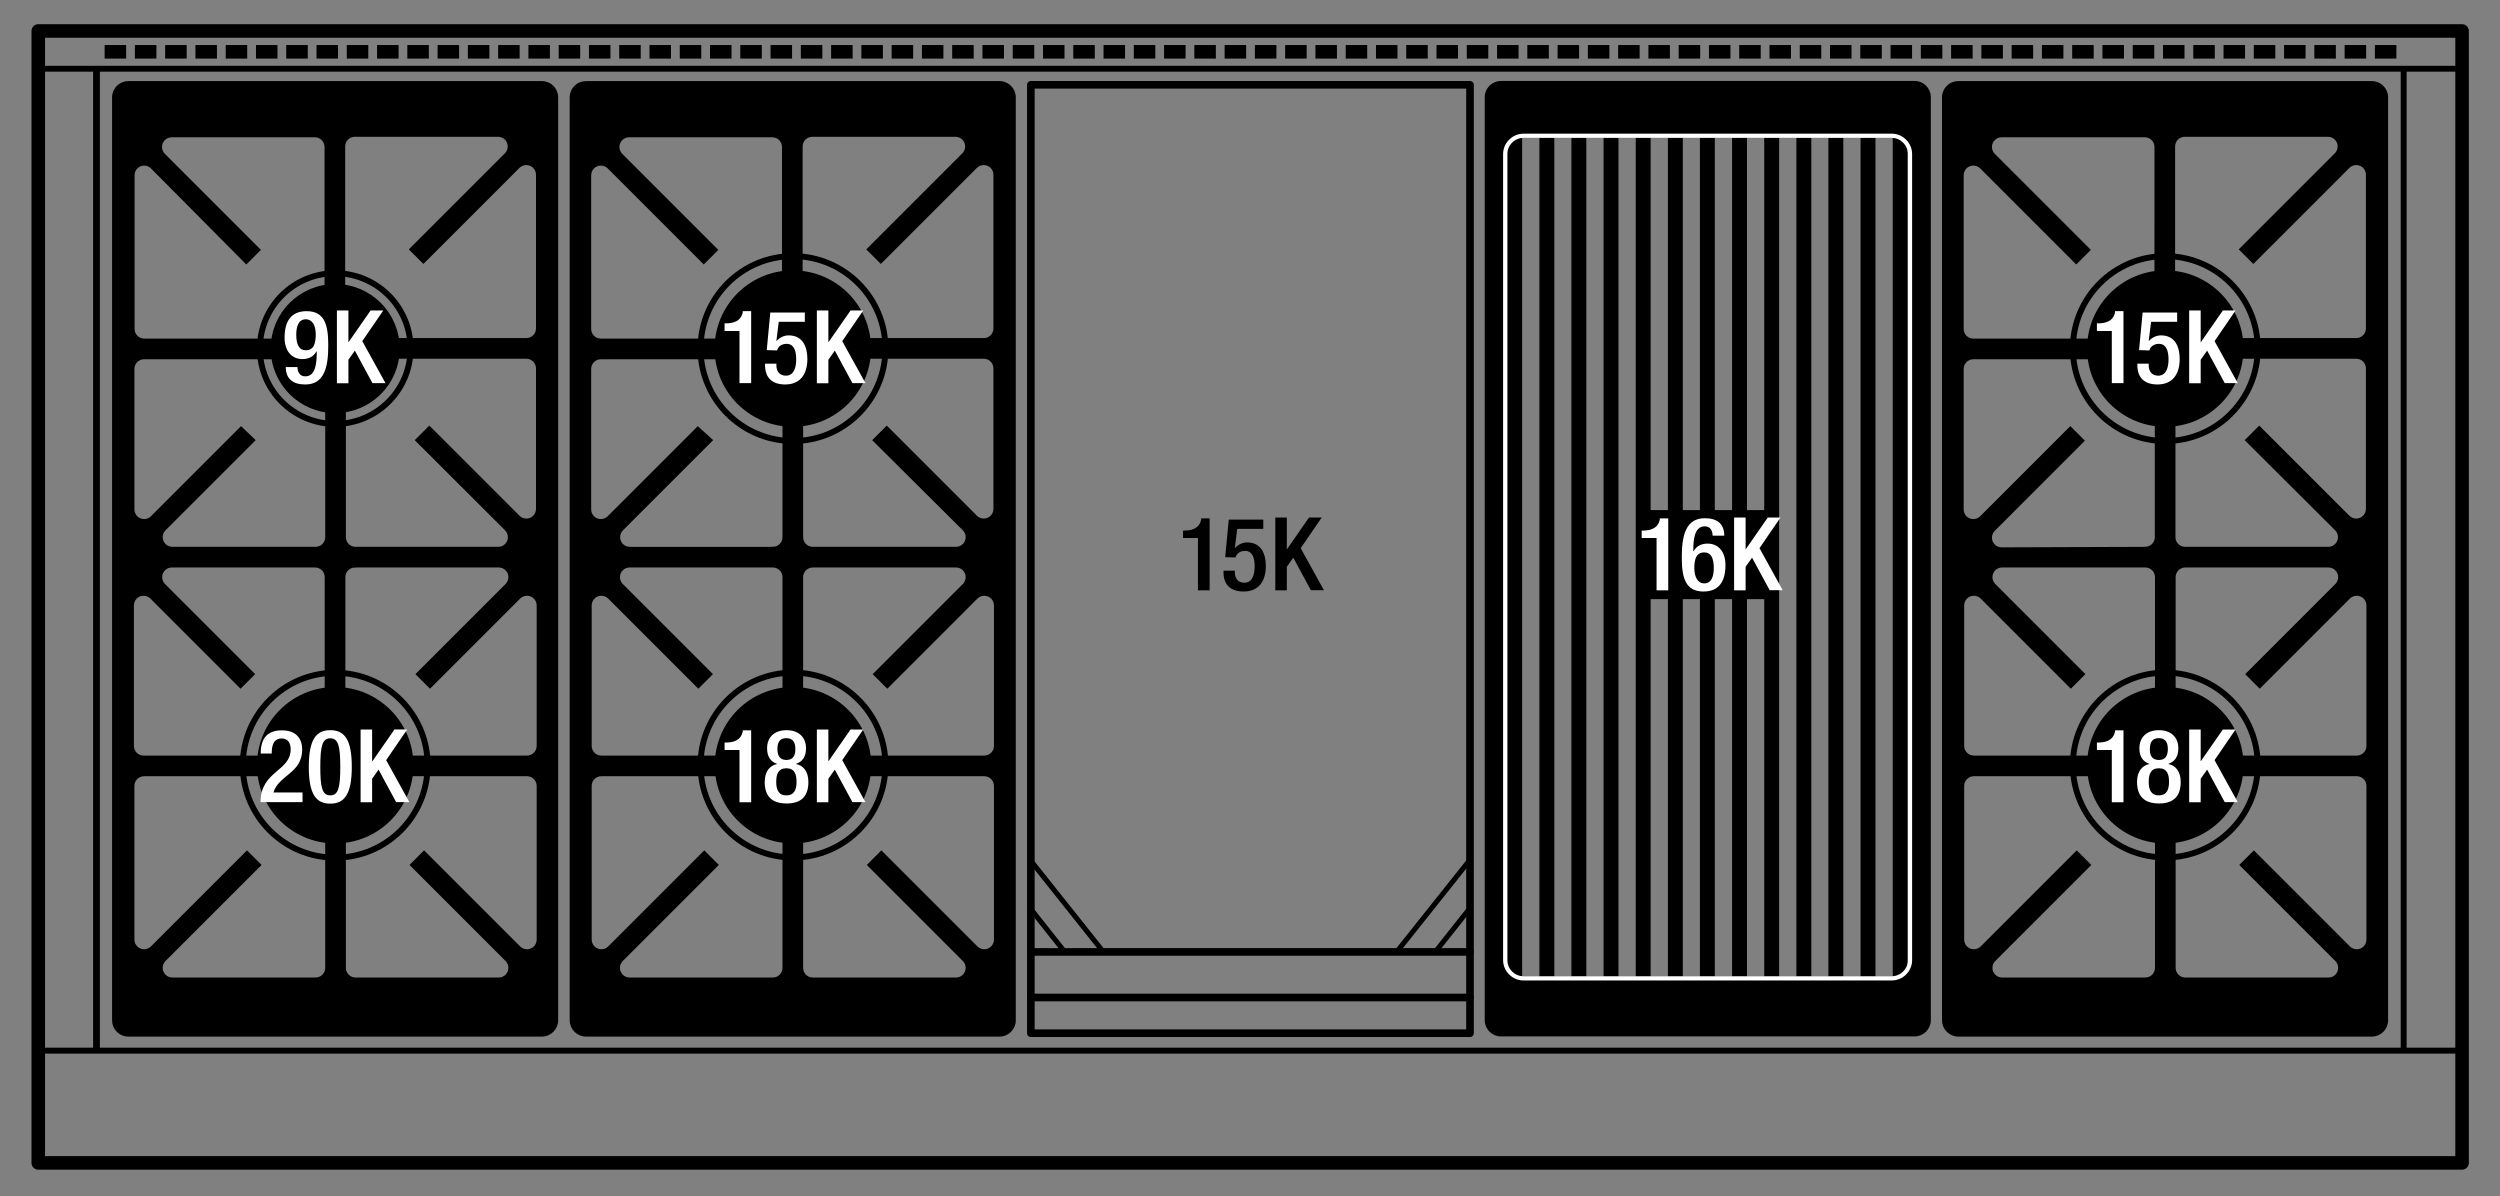<svg xmlns="http://www.w3.org/2000/svg" width="147.67" height="70.67" enable-background="new 0 0 147.67 70.67"><rect width="100%" height="100%" fill="#808080" stroke="none"/><style>.st0,.st1{stroke:#000}.st0{fill:none;stroke-width:.35;stroke-linecap:round;stroke-linejoin:round;stroke-miterlimit:2}.st1{stroke-width:.5}.st3,.st7,.st8{stroke:#000;stroke-width:.2;stroke-miterlimit:2}.st7,.st8{fill:none;stroke-width:.45;stroke-linecap:round;stroke-linejoin:round}.st8{stroke-width:.3}.st11{fill:#fff}</style><g id="Illus"><path class="st0" d="M133.36 45.19c0-3.01-2.44-5.46-5.46-5.46-3.01 0-5.46 2.45-5.46 5.46 0 3.02 2.45 5.46 5.46 5.46 3.02 0 5.46-2.44 5.46-5.46z"/><path class="st1" d="M132.27 45.2c0-2.41-1.96-4.37-4.37-4.37s-4.37 1.95-4.37 4.37c0 2.41 1.95 4.37 4.37 4.37 2.41 0 4.37-1.96 4.37-4.37z"/><path class="st0" d="M133.36 20.59c0 3.01-2.44 5.46-5.46 5.46-3.01 0-5.46-2.45-5.46-5.46 0-3.02 2.45-5.46 5.46-5.46 3.02 0 5.46 2.45 5.46 5.46z"/><path class="st1" d="M132.27 20.59c0 2.41-1.96 4.37-4.37 4.37s-4.37-1.95-4.37-4.37c0-2.41 1.95-4.37 4.37-4.37 2.41 0 4.37 1.95 4.37 4.37z"/><path class="st0" d="M24.25 20.59c0 2.46-2 4.45-4.45 4.45-2.46 0-4.45-1.99-4.45-4.45s1.99-4.45 4.45-4.45 4.45 1.99 4.45 4.45z"/><path class="st1" d="M23.36 20.59c0 1.97-1.6 3.56-3.56 3.56-1.97 0-3.56-1.6-3.56-3.56 0-1.97 1.59-3.56 3.56-3.56 1.96-.01 3.56 1.59 3.56 3.56z"/><path class="st0" d="M25.26 45.2c0-3.01-2.45-5.46-5.46-5.46s-5.46 2.45-5.46 5.46c0 3.02 2.45 5.46 5.46 5.46 3.02 0 5.46-2.44 5.46-5.46z"/><path class="st1" d="M24.17 45.2c0-2.41-1.96-4.37-4.37-4.37s-4.37 1.95-4.37 4.37c0 2.41 1.95 4.37 4.37 4.37 2.41 0 4.37-1.95 4.37-4.37z"/><polygon points="145.43,68.69 2.26,68.69 2.26,6.5 2.26,1.83 145.43,1.83" style="fill:none;stroke:#000;stroke-width:.5;stroke-linecap:round;stroke-linejoin:round;stroke-miterlimit:2"/><line class="st0" x1="2.49" y1="4.06" x2="145.38" y2="4.06"/><line class="st0" x1="2.18" y1="62.06" x2="145.38" y2="62.06"/><path class="st3" d="M32.01 61.13H7.58c-.48 0-.86-.39-.86-.86V5.75c0-.48.39-.86.86-.86h24.43c.48 0 .86.39.86.86v54.52c0 .47-.39.86-.86.86zM29.43 32.4c.37 0 .67-.3.67-.67 0-.18-.07-.34-.18-.46L24.64 26l.72-.72 5.26 5.26c.12.12.29.19.47.19.37 0 .67-.3.67-.67v-8.3c0-.37-.3-.67-.67-.67h-8.83v-1.02h8.83c.37 0 .67-.3.67-.67v-9.08c0-.37-.3-.67-.67-.67-.18 0-.35.07-.47.19l-5.61 5.61-.72-.72 5.62-5.62c.11-.12.18-.28.18-.46 0-.37-.3-.67-.67-.67h-8.46c-.37 0-.67.3-.67.67v9.39h-1.02V8.68c0-.37-.3-.67-.67-.67h-8.46c-.37 0-.67.3-.67.67 0 .18.07.34.18.46l5.62 5.62-.72.72-5.57-5.61c-.12-.12-.28-.19-.46-.19-.37 0-.67.3-.67.67v9.08c0 .37.3.67.67.67h8.83v1.02H8.51c-.37 0-.67.3-.67.67v8.3c0 .37.3.67.67.67.18 0 .35-.07.47-.19l5.26-5.26.72.69-5.27 5.27c-.11.12-.18.28-.18.46 0 .37.3.67.67.67h8.46c.37 0 .67-.3.67-.67v-8.6h1.02v8.6c0 .37.3.67.67.67h8.43zm-8.46 1.02c-.37 0-.67.3-.67.67v8.6h-1.02v-8.6c0-.37-.3-.67-.67-.67h-8.46c-.37 0-.67.3-.67.67 0 .18.07.34.18.46l5.27 5.27-.72.72-5.26-5.26c-.12-.12-.29-.19-.47-.19-.37 0-.67.3-.67.67v8.3c0 .37.3.67.67.67h8.83v1.02h-8.8c-.37 0-.67.3-.67.67v9.08c0 .37.3.67.67.67.18 0 .35-.07.47-.19l5.61-5.61.72.72-5.62 5.62c-.11.12-.18.28-.18.46 0 .37.3.67.67.67h8.46c.37 0 .67-.3.67-.67v-9.39h1.02v9.39c0 .37.3.67.67.67h8.46c.37 0 .67-.3.67-.67 0-.18-.07-.34-.18-.46l-5.62-5.62.72-.72 5.61 5.61c.12.12.29.19.47.19.37 0 .67-.3.67-.67v-9.08c0-.37-.3-.67-.67-.67H22.3v-1.02h8.83c.37 0 .67-.3.67-.67v-8.3c0-.37-.3-.67-.67-.67-.18 0-.35.07-.47.19l-5.26 5.26-.72-.72 5.27-5.27c.11-.12.18-.28.18-.46 0-.37-.3-.67-.67-.67h-8.49z"/><polygon points="2.26,68.69 145.43,68.69 145.43,6.5 145.43,1.83 2.26,1.83" style="fill:none;stroke:#000;stroke-width:.8;stroke-linecap:round;stroke-linejoin:round;stroke-miterlimit:2"/><line class="st0" x1="141.98" y1="4.12" x2="141.98" y2="61.87"/><line x1="5.7" y1="4.17" x2="5.7" y2="61.87" style="fill:none;stroke:#000;stroke-width:.4;stroke-linecap:round;stroke-linejoin:round;stroke-miterlimit:2"/><path class="st3" d="M114.81 60.27V5.75c0-.48.39-.86.86-.86h24.43c.48 0 .86.39.86.86v54.52c0 .48-.39.86-.86.86h-24.43c-.47 0-.86-.39-.86-.86zm11.9-27.87c.37 0 .67-.3.67-.67v-8.6h1.02v8.6c0 .37.3.67.67.67h8.46c.37 0 .67-.3.67-.67 0-.18-.07-.34-.18-.46L132.73 26l.72-.72 5.26 5.26c.12.12.29.19.47.19.37 0 .67-.3.67-.67v-8.3c0-.37-.3-.67-.67-.67h-8.83v-1.02h8.83c.37 0 .67-.3.67-.67v-9.08c0-.37-.3-.67-.67-.67-.18 0-.35.07-.47.19l-5.61 5.61-.72-.72L138 9.11c.11-.12.18-.28.18-.46 0-.37-.3-.67-.67-.67h-8.46c-.37 0-.67.3-.67.67v9.39h-1.02V8.68c0-.37-.3-.67-.67-.67h-8.46c-.37 0-.67.3-.67.67 0 .18.07.34.18.46l5.62 5.62-.72.72-5.61-5.61c-.12-.12-.29-.19-.47-.19-.37 0-.67.3-.67.67v9.08c0 .37.3.67.67.67h8.83v1.02h-8.83c-.37 0-.67.3-.67.67v8.3c0 .37.3.67.67.67.18 0 .35-.07.47-.19l5.26-5.26.72.72-5.27 5.27c-.11.12-.18.28-.18.46 0 .37.3.67.67.67l8.48-.03zm-8.45 1.02c-.37 0-.67.3-.67.67 0 .18.07.34.18.46l5.27 5.27-.72.72-5.26-5.26c-.12-.12-.29-.19-.47-.19-.37 0-.67.3-.67.67v8.3c0 .37.3.67.67.67h8.83v1.02h-8.83c-.37 0-.67.3-.67.67v9.08c0 .37.3.67.67.67.18 0 .35-.07.47-.19l5.61-5.61.72.72-5.62 5.62c-.11.12-.18.28-.18.46 0 .37.3.67.67.67h8.46c.37 0 .67-.3.67-.67v-9.39h1.02v9.39c0 .37.3.67.67.67h8.46c.37 0 .67-.3.67-.67 0-.18-.07-.34-.18-.46l-5.62-5.62.72-.72 5.61 5.61c.12.12.29.19.47.19.37 0 .67-.3.67-.67v-9.08c0-.37-.3-.67-.67-.67h-8.83v-1.02h8.83c.37 0 .67-.3.67-.67v-8.3c0-.37-.3-.67-.67-.67-.18 0-.35.07-.47.19l-5.26 5.26-.72-.72 5.27-5.27c.11-.12.18-.28.18-.46 0-.37-.3-.67-.67-.67h-8.46c-.37 0-.67.3-.67.67v8.6h-1.02v-8.6c0-.37-.3-.67-.67-.67h-8.46z"/><path class="st0" d="M52.3 45.19c0-3.01-2.44-5.46-5.46-5.46-3.01 0-5.46 2.45-5.46 5.46 0 3.02 2.45 5.46 5.46 5.46 3.02 0 5.46-2.44 5.46-5.46z"/><path class="st1" d="M51.21 45.2c0-2.41-1.96-4.37-4.37-4.37s-4.37 1.95-4.37 4.37c0 2.41 1.95 4.37 4.37 4.37 2.41 0 4.37-1.96 4.37-4.37z"/><path class="st0" d="M52.3 20.59c0 3.01-2.44 5.46-5.46 5.46-3.01 0-5.46-2.45-5.46-5.46 0-3.02 2.45-5.46 5.46-5.46s5.46 2.45 5.46 5.46z"/><path class="st1" d="M51.2 20.59c0 2.41-1.96 4.37-4.37 4.37s-4.37-1.95-4.37-4.37c0-2.41 1.95-4.37 4.37-4.37s4.37 1.95 4.37 4.37z"/><path class="st3" d="M33.75 60.27V5.75c0-.48.39-.86.86-.86h24.43c.48 0 .86.39.86.86v54.52c0 .48-.39.86-.86.86H34.62c-.48 0-.87-.39-.87-.86zm11.9-27.87c.37 0 .67-.3.67-.67v-8.6h1.02v8.6c0 .37.3.67.67.67h8.46c.37 0 .67-.3.67-.67 0-.18-.07-.34-.18-.46L51.66 26l.72-.72 5.26 5.26c.12.12.29.19.47.19.37 0 .67-.3.67-.67v-8.3c0-.37-.3-.67-.67-.67h-8.83v-1.02h8.83c.37 0 .67-.3.67-.67v-9.08c0-.37-.3-.67-.67-.67-.18 0-.35.07-.47.19l-5.61 5.61-.72-.72 5.62-5.62c.11-.12.18-.28.18-.46 0-.37-.3-.67-.67-.67h-8.46c-.37 0-.67.3-.67.67v9.39h-1.02V8.68c0-.37-.3-.67-.67-.67h-8.46c-.37 0-.67.3-.67.67 0 .18.07.34.18.46l5.62 5.62-.72.72-5.61-5.61c-.12-.12-.29-.19-.47-.19-.37 0-.67.3-.67.67v9.08c0 .37.3.67.67.67h8.83v1.02h-8.83c-.37 0-.67.3-.67.67v8.3c0 .37.3.67.67.67.18 0 .35-.07.47-.19l5.26-5.26.76.69-5.27 5.27c-.11.12-.18.28-.18.46 0 .37.3.67.67.67h8.45zm-8.46 1.02c-.37 0-.67.3-.67.67 0 .18.07.34.18.46l5.27 5.27-.72.72-5.26-5.26c-.12-.12-.29-.19-.47-.19-.37 0-.67.3-.67.67v8.3c0 .37.3.67.67.67h8.83v1.02h-8.83c-.37 0-.67.3-.67.67v9.08c0 .37.3.67.67.67.18 0 .35-.07.47-.19l5.61-5.61.72.72-5.62 5.62c-.11.12-.18.28-.18.46 0 .37.3.67.67.67h8.46c.37 0 .67-.3.67-.67v-9.39h1.02v9.39c0 .37.3.67.67.67h8.46c.37 0 .67-.3.67-.67 0-.18-.07-.34-.18-.46l-5.62-5.62.72-.72 5.61 5.61c.12.12.29.19.47.19.37 0 .67-.3.67-.67v-9.08c0-.37-.3-.67-.67-.67h-8.83v-1.02h8.83c.37 0 .67-.3.67-.67v-8.3c0-.37-.3-.67-.67-.67-.18 0-.35.07-.47.19l-5.26 5.26-.72-.72 5.27-5.27c.11-.12.18-.28.18-.46 0-.37-.3-.67-.67-.67h-8.46c-.37 0-.67.3-.67.67v8.6h-1.02v-8.6c0-.37-.3-.67-.67-.67h-8.46z"/><line x1="6.18" y1="3.06" x2="141.55" y2="3.06" style="fill:none;stroke:#000;stroke-width:.8;stroke-miterlimit:2;stroke-dasharray:1.27,.518"/><g><rect x="111.8" y="8.04" width=".88" height="49.75"/><rect x="109.9" y="8.04" width=".88" height="49.75"/><rect x="108" y="8.04" width=".88" height="49.75"/><rect x="106.11" y="8.04" width=".88" height="49.75"/><rect x="104.21" y="8.04" width=".88" height="49.75"/><rect x="102.31" y="8.04" width=".88" height="49.75"/><rect x="100.41" y="8.04" width=".88" height="49.75"/><rect x="98.52" y="8.04" width=".88" height="49.75"/><rect x="96.62" y="8.04" width=".88" height="49.75"/><rect x="94.72" y="8.04" width=".88" height="49.75"/><rect x="92.82" y="8.04" width=".88" height="49.75"/><rect x="90.93" y="8.04" width=".88" height="49.75"/><rect x="89.03" y="8.04" width=".88" height="49.75"/></g><g><rect x="60.89" y="5.01" class="st7" width="25.94" height="56.02"/><line class="st7" x1="86.83" y1="58.92" x2="60.89" y2="58.92"/><line class="st7" x1="86.83" y1="56.23" x2="60.89" y2="56.23"/><line class="st8" x1="60.84" y1="53.64" x2="62.91" y2="56.25"/><line class="st8" x1="60.86" y1="50.81" x2="65.19" y2="56.25"/><g><line class="st8" x1="86.83" y1="53.64" x2="84.76" y2="56.25"/><line class="st8" x1="86.81" y1="50.81" x2="82.48" y2="56.25"/></g></g><path d="M87.8 60.26V5.74c0-.48.39-.86.86-.86h24.43c.48 0 .86.39.86.86v54.52c0 .48-.39.86-.86.86H88.66c-.47 0-.86-.38-.86-.86zm25.02-3.55V9.1c0-.59-.49-1.08-1.08-1.08H89.99c-.59 0-1.08.49-1.08 1.08v47.61c0 .59.49 1.08 1.08 1.08h21.74c.6 0 1.09-.48 1.09-1.08z" style="stroke:#000;stroke-width:.2;stroke-linecap:round;stroke-linejoin:round;stroke-miterlimit:2"/><path d="M112.82 56.71V9.1c0-.59-.49-1.08-1.08-1.08H89.99c-.59 0-1.08.49-1.08 1.08v47.61c0 .59.49 1.08 1.08 1.08h21.74c.6 0 1.09-.48 1.09-1.08z" style="fill:none;stroke:#fff;stroke-width:.25;stroke-linecap:round;stroke-linejoin:round;stroke-miterlimit:2"/></g><g id="Btu"><path class="st11" d="M124.74 22.63v-3.08h-.88v-.45h.07c.41 0 .88-.1 1-.64v-.08h.5v4.25h-.69zM126.27 21.48h.65v.11c0 .32.17.6.56.6.47 0 .61-.47.61-.97 0-.49-.13-.91-.57-.91-.29 0-.5.16-.56.39l-.61-.02.21-2.22h2.04v.55h-1.54l-.14 1.12.01.01c.18-.2.44-.33.71-.33.89 0 1.11.75 1.11 1.4 0 .85-.39 1.5-1.31 1.5-.76 0-1.19-.39-1.19-1.14v-.09zM129.31 18.34h.68v1.87h.01l1.3-1.87h.75l-1.24 1.81 1.37 2.48h-.77l-1.04-1.92-.38.54v1.39h-.68v-4.3zM124.74 47.38V44.3h-.88v-.44h.07c.41 0 .88-.1 1-.64v-.08h.5v4.25h-.69zM126.23 46.19c0-.63.31-.98.73-1.06v-.01c-.37-.13-.59-.41-.59-.92 0-.66.44-1.07 1.15-1.07s1.15.41 1.15 1.07c0 .51-.22.79-.59.92v.01c.42.08.73.43.73 1.06 0 .83-.41 1.27-1.28 1.27-.88 0-1.3-.44-1.3-1.27zm1.29.79c.48 0 .6-.36.6-.8 0-.45-.12-.8-.6-.8s-.6.35-.6.8c0 .44.12.8.6.8zm0-2.09c.43 0 .53-.31.53-.65s-.11-.64-.53-.64c-.43 0-.53.3-.53.64-.01.35.1.65.53.65zM129.31 43.09h.68v1.87h.01l1.3-1.87h.75l-1.24 1.81 1.37 2.48h-.77l-1.04-1.92-.38.54v1.39h-.68v-4.3zM43.68 22.63v-3.08h-.88v-.45h.07c.41 0 .88-.1 1-.64v-.08h.5v4.25h-.69zM45.21 21.48h.65v.11c0 .32.17.6.56.6.47 0 .61-.47.61-.97 0-.49-.13-.91-.57-.91-.29 0-.5.16-.56.39l-.61-.02.21-2.22h2.04v.55H46l-.14 1.12.01.01c.18-.2.44-.33.71-.33.89 0 1.11.75 1.11 1.4 0 .85-.39 1.5-1.31 1.5-.76 0-1.19-.39-1.19-1.14v-.09zM48.25 18.34h.68v1.87h.01l1.3-1.87h.75l-1.24 1.81 1.37 2.48h-.77l-1.04-1.92-.38.54v1.39h-.68v-4.3z"/><g><path class="st11" d="M43.68 47.38V44.3h-.88v-.44h.07c.41 0 .88-.1 1-.64v-.08h.5v4.25h-.69zM45.17 46.19c0-.63.31-.98.73-1.06v-.01c-.37-.13-.59-.41-.59-.92 0-.66.44-1.07 1.15-1.07s1.15.41 1.15 1.07c0 .51-.22.79-.59.92v.01c.42.08.73.43.73 1.06 0 .83-.41 1.27-1.28 1.27-.89 0-1.3-.44-1.3-1.27zm1.28.79c.48 0 .6-.36.6-.8 0-.45-.12-.8-.6-.8s-.6.35-.6.8c0 .44.12.8.6.8zm0-2.09c.43 0 .53-.31.53-.65s-.11-.64-.53-.64c-.43 0-.53.3-.53.64 0 .35.11.65.53.65zM48.25 43.09h.68v1.87h.01l1.3-1.87h.75l-1.24 1.81 1.37 2.48h-.77l-1.04-1.92-.38.54v1.39h-.68v-4.3z"/></g><g><path class="st11" d="M17.57 21.68c0 .25.11.55.46.55.64 0 .68-.85.68-1.46l-.02-.01c-.17.31-.46.45-.83.45-.58 0-1.05-.42-1.05-1.27 0-.98.4-1.56 1.3-1.56 1.07 0 1.28.82 1.28 2.03 0 1.27-.23 2.3-1.36 2.3-.74 0-1.15-.34-1.15-1.03h.69zm.49-2.82c-.42 0-.56.41-.56.91 0 .59.17.92.56.92.5 0 .59-.44.59-.95 0-.49-.19-.88-.59-.88zM19.9 18.34h.68v1.87h.01l1.3-1.87h.75l-1.24 1.81 1.37 2.48H22l-1.04-1.92-.38.54v1.39h-.68v-4.3z"/></g><g><path class="st11" d="M17.87 47.38h-2.48c0-1.85 1.78-1.81 1.78-3.12 0-.35-.15-.64-.53-.64-.51 0-.59.46-.59.89h-.65c0-.85.35-1.37 1.25-1.37.87 0 1.2.52 1.2 1.13 0 1.41-1.38 1.5-1.7 2.54h1.72v.57zM19.51 43.13c.82 0 1.27.52 1.27 2.17s-.46 2.17-1.27 2.17c-.82 0-1.27-.52-1.27-2.17s.45-2.17 1.27-2.17zm0 3.85c.47 0 .59-.45.59-1.68s-.12-1.69-.59-1.69-.59.45-.59 1.69.12 1.68.59 1.68zM21.3 43.09h.68v1.87H22l1.3-1.87h.75l-1.24 1.81 1.37 2.48h-.78l-1.04-1.92-.38.54v1.39h-.68v-4.3z"/></g><g><path d="M70.76 34.86v-3.08h-.88v-.44h.07c.41 0 .88-.1 1-.64v-.08h.5v4.25h-.69zM72.29 33.71h.65v.11c0 .32.17.6.56.6.47 0 .61-.47.61-.97 0-.49-.13-.91-.57-.91-.29 0-.5.16-.56.39l-.61-.02.21-2.22h2.04v.55h-1.54l-.14 1.12.01.01c.18-.2.44-.33.71-.33.89 0 1.11.75 1.11 1.4 0 .85-.39 1.5-1.31 1.5-.76 0-1.19-.39-1.19-1.14v-.09zM75.33 30.57h.68v1.87h.01l1.3-1.87h.75l-1.24 1.81 1.37 2.48h-.77l-1.04-1.92-.38.54v1.39h-.68v-4.3z"/></g><g><rect x="97.32" y="30.13" width="7.58" height="5.26"/><path class="st11" d="M97.85 34.86v-3.08h-.88v-.44h.07c.41 0 .88-.1 1-.64v-.08h.5v4.25h-.69zM101.16 31.64c0-.25-.11-.55-.46-.55-.64 0-.68.85-.68 1.46l.02.01c.17-.31.46-.45.83-.45.58 0 1.05.42 1.05 1.27 0 .98-.4 1.56-1.3 1.56-1.07 0-1.28-.82-1.28-2.03 0-1.27.23-2.3 1.36-2.3.74 0 1.15.34 1.15 1.03h-.69zm-.49 2.82c.42 0 .56-.41.56-.91 0-.59-.17-.92-.56-.92-.5 0-.59.44-.59.95.01.49.19.88.59.88zM102.43 30.57h.68v1.87h.01l1.3-1.87h.75l-1.24 1.81 1.37 2.48h-.77l-1.04-1.92-.38.54v1.39h-.68v-4.3z"/></g></g></svg>